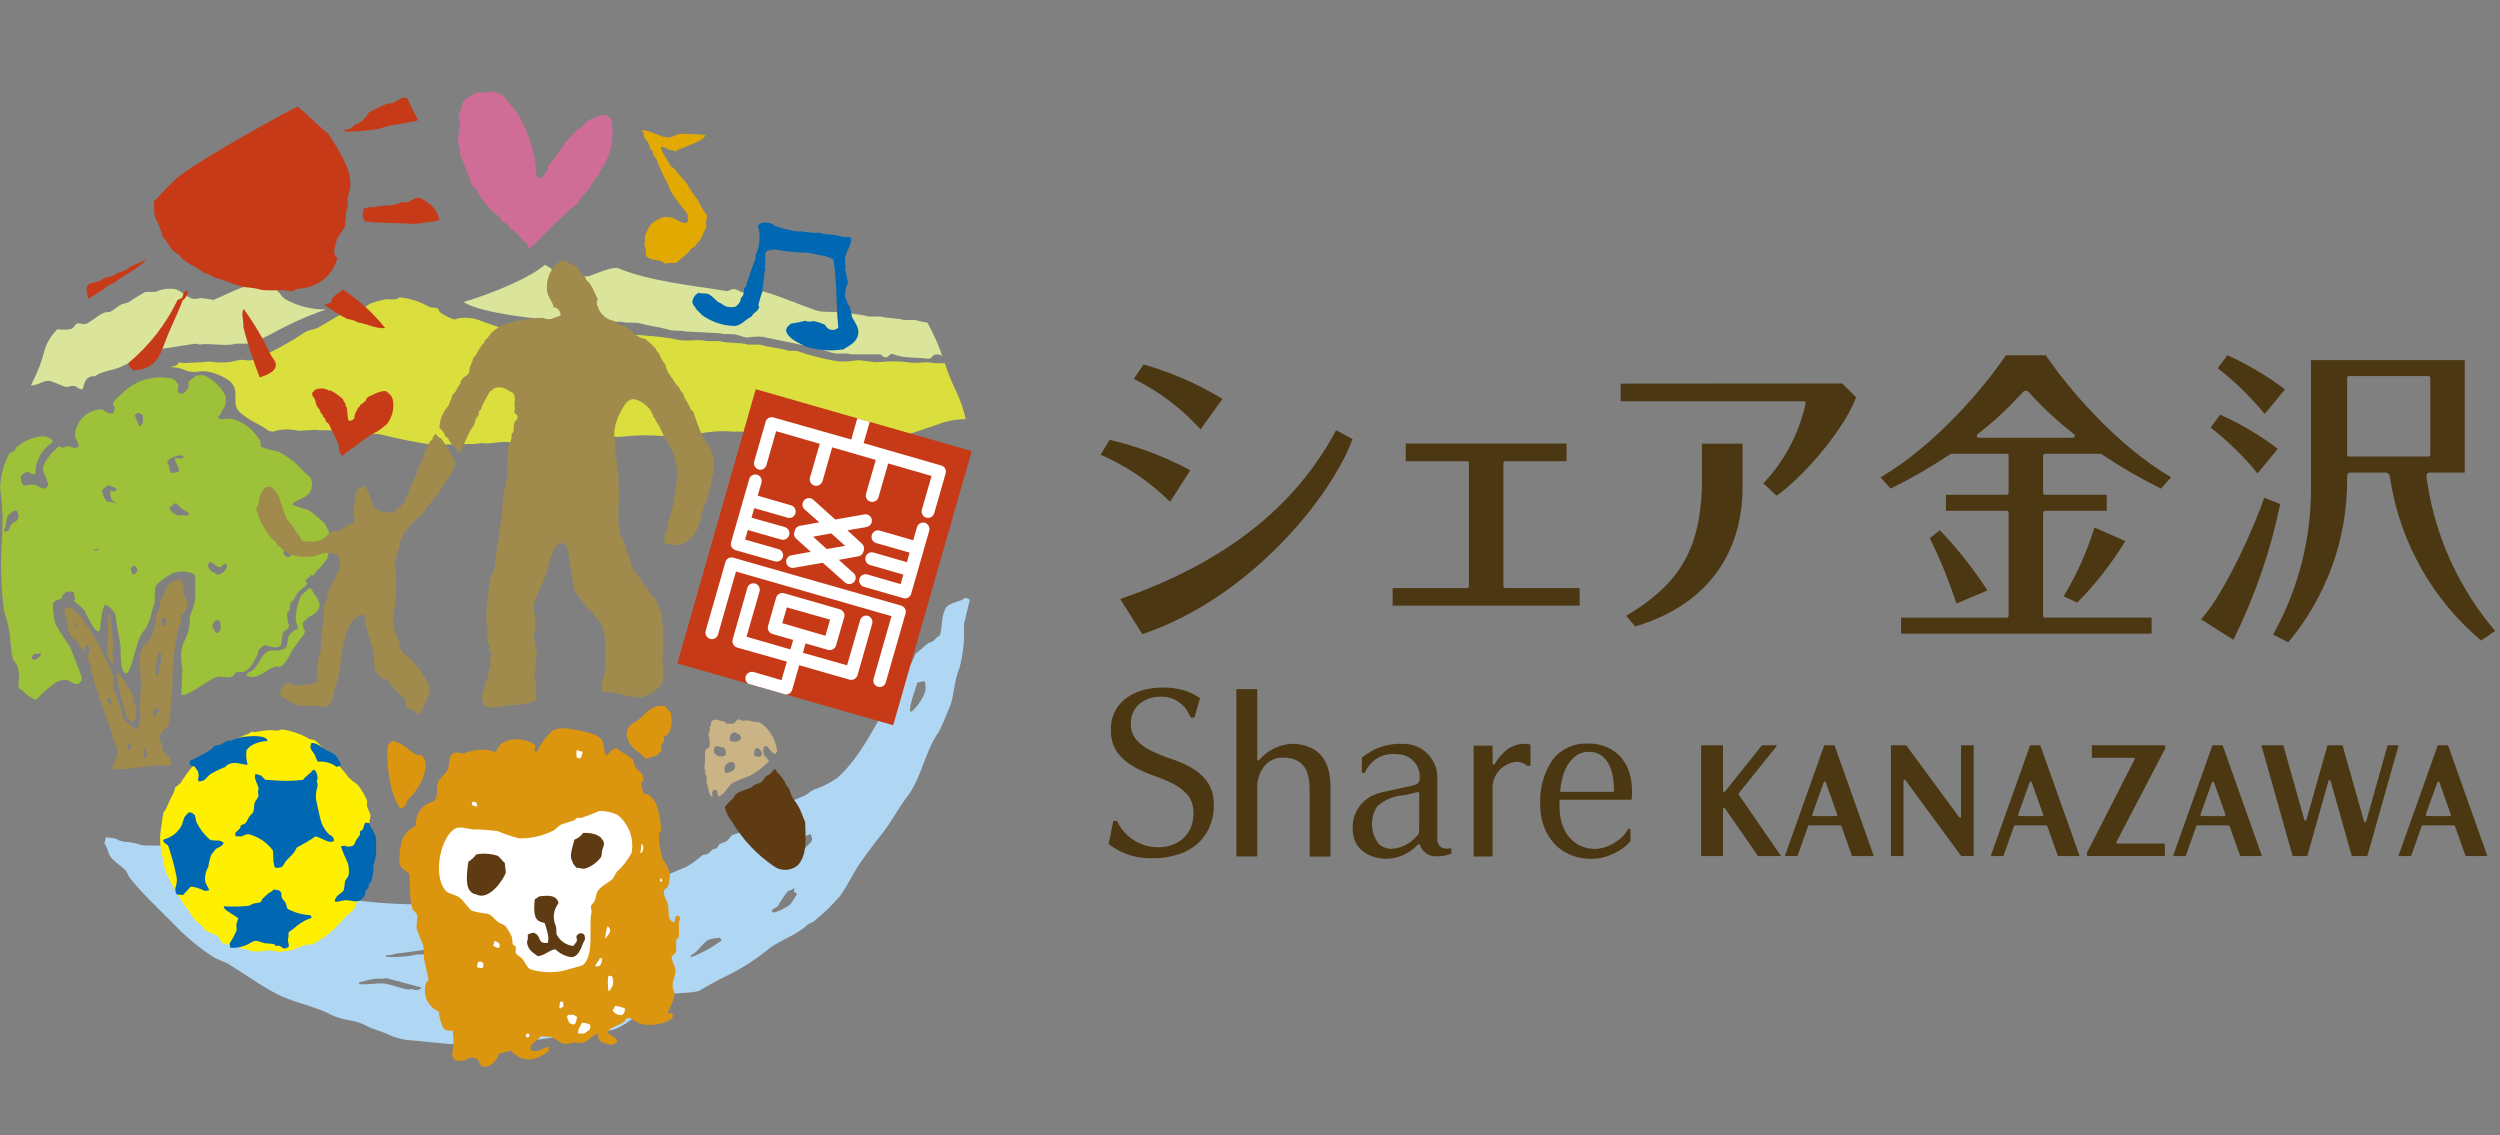 <svg clip-rule="evenodd" fill-rule="evenodd" stroke-linejoin="round" stroke-miterlimit="2" viewBox="0 0 251 114" xmlns="http://www.w3.org/2000/svg" xmlns:xlink="http://www.w3.org/1999/xlink"><rect x="0" y="0" width="251" height="114" fill="#808080" stroke="none"/><clipPath id="a"><path clip-rule="evenodd" d="m0 0h250.521v100.678h-250.521z"/></clipPath><clipPath id="b"><path clip-rule="evenodd" d="m408.827 998.832-21.688-6.218-7.87 27.546 21.673 6.21z"/></clipPath><g transform="scale(1 1.132)"><path d="m0 0h250.521v100.678h-250.521z" fill="none"/><g clip-path="url(#a)"><g transform="matrix(1 0 0 .883 -311.265 -841.96)"><g fill="#4b3813" fill-rule="nonzero"><path d="m451.085 1014.36h18.779v-1.77h-7.473c-.001 0-.003 0-.004 0-.099 0-.18-.08-.182-.18v-12.38c.001-.102.084-.184.184-.184h.002 6.156v-1.771h-16.147v1.771h6.157c.101-.001.186.081.189.184v12.38c-.003.1-.085.18-.184.18-.002 0-.003 0-.005 0h-7.47z"/><path d="m488.306 1002.07 1.328 1.24c2.281-1.52 6.691-6.401 7.985-9.878-.215-.223-1.274-1.281-1.389-1.392l-22.249.017v1.771h18.387c.055-.001.108.022.145.064.036.042.051.098.04.152-.656 3.013-2.125 5.789-4.247 8.026z"/><path d="m474.532 1015.38.906 1.07c9.242-2.78 10.72-9.75 10.778-13.67v-4.695h-4.081v4.425c-.206 6.21-2.271 9.7-7.603 12.87z"/><path d="m421.764 999.2c2.602 1.12 4.969 2.73 6.975 4.73l2.032-3.17c-2.552-1.376-5.276-2.405-8.1-3.06z"/><path d="m423.739 1013.69 2.213 3.53c10.851-3.65 18.992-13.82 21.107-19.594l-1.649-.889c-4.139 7.773-11.236 13.323-21.671 16.953z"/><path d="m425.094 991.582c2.537 1.249 4.813 2.97 6.706 5.071l2.2-3.062c-2.473-1.504-5.137-2.668-7.921-3.46z"/><path d="m533.928 990.5c1.732 1.359 3.313 2.902 4.714 4.6l2.035-2.467c-1.794-1.357-3.736-2.507-5.787-3.43z"/><path d="m533.212 996.467c1.734 1.356 3.313 2.899 4.71 4.603l2.035-2.47c-1.794-1.358-3.735-2.508-5.787-3.43z"/><path d="m532.256 1015.73 3.239 2.06c2.147-4.33 3.729-8.91 4.705-13.64l-1.615-.63c-.671 2.13-3.785 9.39-6.329 12.21z"/><path d="m539.484 1017.26 1.515.78c3.868-4.61 5.968-10.45 5.919-16.47v-.14c0-.3.052-.44.375-.44h3.457c.264 0 .412.14.46.43l.077.48c1.029 6.23 4.25 11.89 9.08 15.96l1.419-.96c-3.568-4.18-5.916-9.27-6.786-14.69l-.1-.65c-.021-.25-.014-.4.074-.48.069-.07.163-.1.257-.09h3.494v-11.302h-15.436v12.732c.041 5.19-1.27 10.31-3.805 14.84zm15.591-17.884h-7.975c-.099.001-.181-.08-.182-.179v-7.721-.001c0-.1.082-.182.182-.182h7.975c.102-.001.187.081.19.183v7.724c-.006.1-.09.178-.19.176z"/><path d="m502.132 1017.17h25.156v-1.61h-10.712c-.001 0-.002 0-.003 0-.1 0-.183-.08-.183-.18v-10.37c0-.1.082-.18.182-.18h.004 6.208v-1.61h-6.208c-.002 0-.005 0-.007 0-.098 0-.179-.08-.179-.18v-3.755c0-.098.082-.179.18-.179h.006 5.566c.039-.001.077.011.108.034 1.914 1.28 3.911 2.44 5.979 3.46l1.009-1.14c-5.68-3.341-10.563-9.254-12.574-12.252h-4.008c-2.014 3-6.91 8.928-12.587 12.262l1.017 1.13c2.07-1.02 4.069-2.18 5.984-3.46.031-.023.069-.035.107-.034h5.564c.101-.002.186.078.189.179v3.755c-.003.1-.085.18-.184.18-.002 0-.003 0-.005 0h-6.106v1.61h6.106c.102 0 .186.08.189.18v10.37c-.003.1-.087.18-.189.18h-10.609zm17.134-19.676h-9.212c-.053.001-.106-.002-.159-.01-.068-.011-.125-.057-.15-.122-.019-.064-.003-.133.042-.182.024-.021.054-.054.1-.095 1.517-1.186 2.935-2.495 4.238-3.913.113-.115.194-.206.258-.284.072-.074.171-.117.274-.118.085-.003.168.026.233.081.108.111.188.2.281.3 1.304 1.423 2.723 2.735 4.244 3.923.041.031.079.064.115.1.046.049.061.119.039.182-.022.065-.079.112-.147.122-.051.01-.104.015-.156.016z"/><path d="m505.019 1007.57c1.045 2.13 1.936 4.32 2.666 6.57l3.121-1.31c-1.398-2.17-2.997-4.19-4.776-6.05z"/><path d="m518.453 1013.42 1.371.63c1.839-1.87 3.457-3.94 4.823-6.18l-3.1-1.36c-.747 2.42-1.786 4.74-3.094 6.91z"/><path d="m423.073 1035.99c-.02 0-.038.01-.043.03l-.455 2.26c-.004.01.003.03.019.04.53.4 1.11.73 1.726.97.858.32 1.767.46 2.68.43.925.02 1.845-.13 2.72-.43.739-.25 1.412-.67 1.974-1.21.514-.52.906-1.15 1.145-1.83.243-.7.34-1.45.286-2.18-.02-.79-.283-1.55-.752-2.17-.435-.54-.97-.98-1.575-1.31-.626-.34-1.282-.63-1.96-.85-.657-.21-1.298-.47-1.919-.77-.555-.26-1.059-.62-1.49-1.05-.413-.46-.637-1.06-.625-1.67-.015-.38.054-.77.2-1.12.137-.33.35-.63.622-.87.281-.25.608-.44.963-.56.398-.14.816-.21 1.237-.2.397-.01.792.06 1.162.2.31.13.6.3.859.52.232.19.432.41.594.67.137.22.261.45.372.69.006.01.02.02.036.02h.3c.021 0 .038-.01.045-.03l.546-1.89c.005-.02-.005-.05-.025-.05-.5-.35-1.054-.62-1.641-.79-.665-.18-1.352-.27-2.041-.26-.742-.01-1.481.1-2.19.31-.602.19-1.163.48-1.655.87-.451.37-.811.83-1.051 1.36-.246.55-.362 1.15-.338 1.76-.024.78.2 1.56.64 2.21.412.55.929 1.02 1.522 1.37.617.36 1.269.66 1.947.9.664.23 1.315.49 1.95.79.571.27 1.091.64 1.534 1.09.438.48.683 1.11.687 1.77.036.47-.023.94-.172 1.4-.138.42-.364.81-.664 1.14-.316.33-.7.6-1.125.78-.484.2-1.005.3-1.529.29-.973.02-1.926-.28-2.712-.86-.33-.24-.625-.52-.875-.84-.225-.28-.416-.58-.571-.91-.01-.01-.026-.02-.044-.02z"/><path d="m440.044 1029.62c1.847 0 2.707 1 2.707 3.16v6.73c.001.03.02.05.043.05h2c.024 0 .045-.02.047-.05v-6.82c0-.86 0-3.13-1.95-4.05-.568-.26-1.189-.41-1.818-.41-1.31.04-2.544.63-3.391 1.63-.029.03-.078.05-.12.03s-.07-.05-.071-.1v-7c0-.03-.02-.05-.044-.05h-2c-.001 0-.001 0-.002 0-.026 0-.047.02-.047.05v16.72c.003.03.024.04.049.04h2c.023 0 .043-.02.044-.04v-7.03c-.002-.93.623-2.86 2.553-2.86z"/><path d="m451.533 1029.28h.047c1.221 0 2.226 1.01 2.226 2.23v.04c0 .47-.034.7-.715.88-.324.08-.885.2-1.48.32-.8.17-1.625.34-1.965.46-1.598.44-2.676 1.96-2.57 3.61 0 2.04 1.75 2.96 3.369 2.96 1.187-.02 2.317-.52 3.136-1.38l.024-.02c.033-.02.047-.03.047-.03.023-.03.056-.04.089-.03.031 0 .059.02.076.05.009.01.024.04.039.07.215.64.813 1.08 1.489 1.09.548.03 1.097-.05 1.608-.25.018-.01.03-.03.031-.05v-.47c-.002-.01-.008-.02-.017-.03l-.02-.01c-1.269.27-1.376-.7-1.379-.88v-6.24c0-.01 0-.01 0-.02 0-1.83-1.508-3.34-3.34-3.34-.014 0-.027 0-.041 0-1.514-.09-3.008.4-4.172 1.37-.009.01-.016.02-.02.03v1.48c.001.02.022.04.047.04h.004.209c.019 0 .037-.01.044-.03.529-1.27 1.865-2.04 3.234-1.85zm-.547 9.5c-.469.01-.924-.16-1.274-.47-.865-1.1-.934-2.63-.169-3.8.714-.64 1.624-1.03 2.583-1.1.1-.02.184-.03.249-.04.395-.08.74-.17 1.071-.25l.172-.04c.031-.01.065-.01.091.01.027.02.043.05.044.09v3.44c0 .61-.05.69-.263.9-.629.74-1.533 1.2-2.504 1.26z"/><path d="m459.261 1028.42c-.024.01-.044.03-.044.05v11.04c0 .03.019.05.042.05h.002 1.815.002c.023 0 .043-.02.044-.05v-6.62c-.007-.08-.01-.15-.01-.23 0-1.37 1.064-2.51 2.424-2.62.386 0 .762.13 1.053.39.01 0 .021 0 .032.01h.26c.024-.01.044-.03.046-.05v-2.05c0-.02-.015-.04-.036-.05-1.433-.26-2.6.39-3.568 1.99-.02.03-.055.05-.092.05-.058 0-.107-.04-.108-.1v-1.76c0-.02-.02-.04-.046-.05z"/><path d="m470.744 1028.21c-1.4-.08-2.752.53-3.609 1.64-.889 1.33-1.322 2.92-1.233 4.51-.005.74.119 1.48.368 2.17.234.65.594 1.24 1.058 1.75.456.48 1.011.87 1.628 1.12.662.26 1.37.39 2.082.39.671 0 1.336-.14 1.953-.4.573-.24 1.104-.56 1.571-.96.142-.12.273-.25.392-.39.005 0 .01-.01.014-.02v-1.19c-.002-.02-.024-.04-.051-.05h-.169c-.02 0-.039.02-.044.04-.192.38-.471.72-.814.98-.242.2-.504.37-.781.52-.27.14-.555.26-.849.34-.273.08-.558.13-.844.13-.529.01-1.054-.11-1.53-.34-.433-.21-.814-.51-1.117-.89-.314-.4-.549-.85-.69-1.34-.164-.54-.245-1.11-.241-1.68v-.59c.005-.06.051-.1.106-.1h7.087.004c.023 0 .042-.02.043-.04l.013-.13c.01-.07.012-.13.021-.24.006-.14.01-.3.01-.45.003-.62-.086-1.25-.264-1.85-.166-.55-.445-1.07-.819-1.51-.376-.44-.841-.79-1.364-1.03-.606-.27-1.266-.41-1.931-.39zm2.463 4.85h-5.188c-.032 0-.062-.01-.085-.03-.015-.03-.022-.06-.022-.09.032-.42.102-.84.21-1.25.109-.45.282-.89.513-1.29.221-.38.516-.71.869-.97.374-.27.826-.4 1.284-.39.461-.02.917.12 1.291.39.331.26.595.6.77.98.188.41.313.84.372 1.28.06.42.092.84.094 1.26.002.03-.009.06-.03.08-.019.02-.048.03-.078.03z"/><path d="m484.369 1034.67c.034.01.066.02.086.05l3.3 4.77c.007.01.015.01.024.02h2.212c.016 0 .032-.01.039-.02.012-.02.012-.04 0-.06l-4.195-6.09c-.025-.04-.025-.09 0-.13l3.811-4.75c.012-.02.012-.04 0-.06-.009-.01-.025-.02-.041-.02h-1.405c-.014 0-.027.01-.037.01l-3.717 4.65c-.028.04-.076.05-.118.03-.044-.01-.073-.05-.071-.1v-4.54c0-.03-.02-.05-.045-.05-.001 0-.002 0-.003 0h-2.105c-.025 0-.045.02-.045.05v11.03c0 .03.02.05.045.05h2.105.001c.026 0 .047-.02.047-.05v-4.67c0-.05.029-.09.072-.11.012 0 .026-.01.04-.01z"/><path d="m492.908 1036.43h3.133c.045 0 .085.03.1.07l1.057 2.98c.006.02.024.03.044.03h2.089c.015 0 .029-.01.035-.02.008-.01.013-.02.015-.03l-3.923-11.05c-.008-.02-.026-.03-.046-.03h-.961c-.019 0-.037.01-.044.03l-3.921 11.03c-.005.02-.002.04.008.05.008.01.022.02.037.02h1.169c.02 0 .037-.01.044-.03l1.054-2.98c.019-.04.062-.07.11-.07zm2.72-.94h-2.308c-.035 0-.069-.02-.091-.05-.016-.03-.021-.06-.013-.1l1.154-3.25c.02-.03.059-.06.1-.06s.08.03.1.06l1.151 3.25c.012.04.009.07-.009.1-.02.03-.051.05-.084.05z"/><path d="m502.481 1031.84c.034 0 .067.01.088.04l5.591 7.61c.01.01.024.02.039.02h1.176.001c.025 0 .045-.02.045-.05v-11.04c0-.02-.019-.04-.043-.04-.001 0-.002 0-.003 0h-1.175c-.001 0-.002 0-.003 0-.024 0-.044.02-.044.04v7.13c-.002.04-.032.08-.075.1-.045.01-.093-.01-.12-.05l-5.293-7.2c-.007-.01-.015-.02-.024-.02h-1.488c-.024 0-.043.02-.043.04v11.04c0 .03.019.05.043.05h1.177.001c.026 0 .047-.02.047-.05v-7.52c.001-.04.03-.08.072-.1z"/><path d="m513.577 1036.43h3.134c.045 0 .085.03.1.07l1.059 2.98c.006.02.022.03.041.03h2.089c.015 0 .029-.01.035-.02s.01-.02.012-.03l-3.927-11.05c-.004-.02-.021-.03-.04-.03h-.96c-.019 0-.037.01-.042.03l-3.923 11.03c-.006.02-.003.04.008.05.007.01.02.02.034.02h1.179c.019 0 .037-.01.042-.03l1.056-2.98c.018-.04.058-.07.103-.07zm2.723-.94h-2.309c-.034 0-.067-.02-.088-.05-.019-.03-.024-.06-.013-.1l1.155-3.25c.019-.04.058-.06.1-.06s.081.02.1.06l1.154 3.25c.012.04.009.07-.01.1-.021.03-.054.05-.089.05z"/><path d="m521.331 1028.38c-.025 0-.047.02-.048.04v1.17c.001.03.022.05.048.05h4.156c.038 0 .074.02.095.05.017.03.017.07 0 .1l-4.711 9.24-.059.08c-.004.01-.007.01-.009.02v.32.01c0 .02.02.04.044.04h.004 7.718.001c.025 0 .046-.02.046-.04 0 0 0 0 0-.01v-1.15c0-.03-.021-.05-.046-.05h-.001-4.718c-.036 0-.07-.02-.087-.05-.022-.03-.024-.07-.005-.11l4.823-9.25.048-.07c.006 0 .011-.01.013-.02v-.32c-.001-.03-.021-.05-.046-.05h-.001z"/><path d="m531.881 1036.43h3.132c.044 0 .084.03.1.07l1.058 2.98c.005.02.022.03.042.03h2.094s.027-.01.034-.02c.005-.01.008-.02.008-.03l-3.922-11.05c-.007-.02-.025-.03-.044-.03h-.964s-.032.01-.036.03l-3.923 11.03s-.007.04 0 .05c.009.01.024.02.039.02h1.177c.021 0 .039-.01.046-.03l1.054-2.98c.017-.04.059-.07.105-.07zm2.719-.94h-2.307c-.034 0-.066-.02-.085-.05-.024-.02-.032-.06-.02-.1l1.159-3.24c.02-.04.058-.06.1-.06s.08.02.1.06l1.152 3.24c.011.04.006.07-.012.1-.021.03-.053.05-.087.05z"/><path d="m545.147 1031.86c.048.01.091.04.105.08l2.124 7.53c0 .02.022.04.046.04h1.493c.02 0 .038-.02.044-.04l3.111-11.03c.006-.02.004-.03-.005-.05-.008 0-.016-.01-.024-.01h-1.024c-.021 0-.04.01-.044.03l-2.154 7.64c-.018.04-.057.06-.1.06s-.082-.02-.1-.06l-2.156-7.64c-.007-.02-.024-.03-.044-.03h-1.436c-.021 0-.04.01-.044.03l-2.113 7.47c-.01.05-.052.09-.1.08-.047 0-.088-.03-.1-.08l-2.109-7.47c-.004-.02-.024-.03-.045-.03h-2.106c-.013 0-.025 0-.033.01-.01.02-.014.03-.01.05l3.113 11.03c.006.02.016.03.029.04h1.418c.021 0 .039-.02.045-.04l2.121-7.53c.014-.04.053-.07.098-.08z"/><path d="m554.508 1036.43h3.134c.045 0 .084.03.1.07l1.058 2.98c.006.02.024.03.044.03h2.088c.015 0 .029-.01.037-.02.006-.01.011-.02.014-.03l-3.927-11.05c-.007-.02-.025-.03-.044-.03h-.96c-.019 0-.037.01-.044.03l-3.919 11.03s-.007.04 0 .05c.009.01.024.02.039.02h1.176c.02 0 .039-.01.045-.03l1.055-2.98c.017-.04.058-.07.104-.07zm2.723-.94h-2.306c-.035 0-.068-.02-.09-.05-.018-.03-.025-.06-.018-.1l1.157-3.24c.02-.04.06-.07.103-.07s.083.03.103.07l1.149 3.24c.015.04.011.07-.01.1s-.054.05-.088.05z"/></g><path d="m404.378 985.93c-.413-.063-.822-.151-1.225-.263h-1.129c-.713-.213-1.618-.142-2.318-.352h-1.257c-.564-.189-1.2-.172-1.794-.354h-.99c-.772-.23-1.668.006-2.457-.261-1.754-.6-3.585-1.419-5.427-1.943-.474-.035-.95.025-1.4.176-.446.122-.963-.247-1.26-.355-.375-.128-.639.227-.926.179-3.721-.615-7.678-.986-10.871-2.294-.51-.21-2.531.655-2.913.794-1.248.141-2.511-.073-3.642-.618-.247-.204-.515-.381-.8-.528-1.321 1.217-5.153 2.863-8.166 3.748 1.7 1.162 8.4 1.875 10.683 1.9 1.105-.103 2.218-.074 3.315.088h1.856c.6.18 1.331-.023 1.987.18.848.26 1.9.348 2.788.618.53.159 1.167.03 1.652.172 1.149.061 2.294.119 3.443.179.649.193 1.082-.033 1.791.176.302.111.611.199.926.264.525-.096 1.06-.126 1.592-.088 2.4.544 4.685.889 6.9 1.591.642.2 1.392 0 1.983.173h2.92c.139.067.409.429.725.267.14-.071.3-.44.664-.267.862.415 2.355.284 3.44.442.287.041.4-.273.536-.351.28-.125.605-.101.863.064-.398-1.154-.897-2.27-1.489-3.337z" fill="#dae49a"/><path d="m407.225 992.723c-.441-.867-.805-1.77-1.088-2.7-.4-.01-.8-.021-1.2-.033-.735-.22-1.758.111-2.585-.091-.969-.109-1.948-.109-2.917 0-.588.047-1.669-.261-2.254-.176-.591.106-1.193.136-1.791.091-1.419-.225-2.815-.579-4.17-1.058h-.729c-.859-.267-1.994-.331-2.913-.618h-1.2c-.888-.267-2-.091-2.852-.351h-1.324c-.963-.267-1.828.114-3.116-.18-1.794-.408-4.325-.375-6.16-.7-.4-.075-1.061.148-1.457.087-2.284-.351-5.342.277-7.491 0-1.586-.283-3.14-.727-4.637-1.324-.66-.227-1.365-.288-2.054-.176-.105.017-.331.172-.527.088-.473-.169-.919-.404-1.325-.7-.068-.118-.135-.24-.2-.358-.3-.186-.58-.031-.862-.173-.917-.525-1.933-.855-2.984-.969-.446.412-1.09.067-1.659.263-.426.09-.846.207-1.257.352-.348.169-.8.628-1.125.794-.426.223-1.116-.061-1.592.176-.818.408-1.683.966-2.453 1.412-.494.284-.963.22-1.457.531-1.6 1.085-3.31 2-5.1 2.73-.646.236-.994-.112-1.656.088-.734.199-1.498.259-2.254.176-.415-.082-.842-.082-1.257 0-.662.033-1.325.06-1.991.091-.111-.031-.223-.058-.332-.091-.063.091-.131.182-.2.27-.229.105-.469.182-.716.23.471-.017.941.066 1.378.243 1.534.672 1.464-.416 3.853.689s.56 2.558 1.848 3.663c1.119.957 1.859 1.049 2.845 1.812.13.02.267.042.4.067.815-.268 1.689-.3 2.521-.091.6-.03 1.193-.057 1.787-.088.384.085 1.484 0 1.923.088.244.047.828.348 1.061.264.019-.059.042-.117.068-.173 1.129.088 2.251.173 3.383.26 1.747.445 3.516.799 5.3 1.061 1.391-.03 2.778-.06 4.17-.087.267-.034.534-.061.8-.088.706.158 1.73-.2 2.582-.092 1.299.19 2.62.159 3.909-.091.906-.277 1.906.078 2.717-.176h1.259c.699-.138 1.408-.225 2.12-.26h1.258c1.43-.177 2.875-.207 4.311-.088h1.467c.573-.175 1.289.014 1.923-.179 1.193-.278 2.422-.365 3.642-.26 1.361-.035 2.72.113 4.042.439.769.24 1.7-.1 2.321.088 1.501-.06 3.001-.12 4.5-.179.66.081 1.326.112 1.991.091.826.184 1.678.214 2.515.088h1.459c1.522-.52 3-.986 4.44-1.5.682-.18 1.384-.277 2.09-.287-.221-1-.556-1.971-.998-2.895z" fill="#dadf3e"/><path d="m339.866 983.551c-.316-.219-.61-.767-.925-.973-.855-.285-1.75-.433-2.652-.439-1.247.4-2.442 1.024-3.576 1.5-.4-.057-.8-.118-1.2-.179-.358.007-.713.193-1.127 0s-.938-.672-1.452-.882c-.696-.126-1.414-.033-2.054.267h-1c-.6.309-1.176.663-1.723 1.058-.223.057-.441.121-.663.175-.368.183-.729.517-1.061.707-.268.152-.483.033-.794.176-.513.239-1.159.8-1.656 1.061-.334.175-.763-.109-1 0-.132.057-.347.446-.531.527-.46.118-.942.126-1.406.022-.598.584-1.044 1.305-1.3 2.1-.28 1.128-.692 2.219-1.227 3.251-.044.1-.1.2-.149.313.771.035 1.311-.654 2.092-.4.387.128.949.419 1.325.53s.7-.23 1.128 0c.2.108.257.257.666.26-.003-.091.018-.18.061-.26.15-.723.436-1.095 1.193-1.058.645-.537 1.892-.591 2.652-.973 1.288-.664 2.614-1.253 3.971-1.764 1.132-.172 2.261-.351 3.386-.527.155.027.309.057.459.088 1.116-.176 2.613.226 3.647-.088h1.128c.897-.257 1.763-.612 2.582-1.058 1.708-.949 3.496-1.747 5.343-2.385-1.448.029-2.877-.334-4.137-1.049z" fill="#dae49a"/><path d="m322.944 1037.79c.246.15.518.24.8.28.596.03 1.184.15 1.75.34.457.08 1.761 0 2.214.07.389.21.804.36 1.233.46.47.12.94.24 1.408.35.615.32 1.247.77 1.87 1.09.388.12.784.22 1.186.29 2.643.98 5.391 1.65 8.188 2 .23.04.267.22.561.3.787.23 1.597.38 2.416.44.531.01.8.34 1.247.39 2.252.33 4.524.52 6.8.56.985-.03 1.887.26 2.624.25.246.06.493.11.745.18 1.843-.12 4.033-.18 5.834-.3.328.05.655.1.98.16 2.021-.28 4.427-.15 6.36-.49.2.02.4.04.611.07.12-.08.24-.15.37-.22.325-.08.576.07.872-.03 3.144-1 6.162-2.1 9.109-3.37.594-.31 1.143-.71 1.632-1.17.123-.1.341-.05.5-.12.247-.11.44-.41.683-.54.084 0 .159-.01.238-.02.167-.12.2-.33.353-.46.237-.1.473-.21.71-.3.231-.19.351-.52.622-.63.307-.08.602-.19.878-.34.637-.54 1.311-1.04 2.018-1.48 1.369-.83 2.808-1.53 4.3-2.11.287-.19.571-.38.855-.58.867-.27 1.687-.69 2.43-1.21 2.416-2.15 4.013-5.67 5.8-8.84.238-.44.166-.83.453-1.23.49-.66.571-.52 1.049-1.23.282-.42.367-1.02.715-1.32.128-.03 1.015-.9 1.233-.97.48-.06.627-.54 1.038-.7.273-.87.1-1.89.6-2.77.331-.57 1.528-.59 1.909-1.02.177.03.346.1.5.19-.2.82-.395 1.64-.6 2.46.086 1.48-.062 2.96-.44 4.39-.635 1.5-.49 3.07-1.182 4.37-.259.71-.562 1.4-.908 2.07-1.38 1.93-1.721 4.61-3.161 6.49-.965 1.26-1.615 2.62-2.588 3.8-.494.59-1.518 2.02-1.994 2.66-.808 1.09-1.369 2.47-2.17 3.53-.806.94-1.704 1.81-2.679 2.58-.181.08-.362.17-.541.26-.963.99-2.778 1.6-3.846 2.39-1.253 1.04-2.621 1.94-4.078 2.67-1.007.48-1.989 1.01-2.94 1.59-.527.26-2.318.2-2.883.38-.723.24-1.128.76-1.848 1.06-.436.28-.767.68-1.2.97-1.11.48-1.4.98-2.5 1.44-1.206.5-3.209-.13-4.427.34-.128.1-.26.2-.388.3-.193.07-.342-.04-.56.02-1.723.44-3.208.4-4.984.87-.952.17-1.921.22-2.886.16-2.911-.08-4.645-.28-7.2-.54-.776-.02-1.54-.2-2.244-.53-.627-.33-1.733-.59-2.341-.93-1.2-.68-2.281-.46-3.552-1.12-1.7-.89-3.883-1.23-5.62-2.17-1.769-.95-3.178-2.02-4.793-2.99-.424-.18-.857-.36-1.282-.55-1.47-.94-2.822-2.06-4.025-3.32-1.534-1.54-3.17-3.08-4.515-4.74-.108-.21-.209-.42-.321-.63-.507-.62-1.436-1.03-1.745-1.76-.09-.38-.241-.73-.448-1.06.049-.2.091-.4.145-.6.356.02.708.07 1.05.17zm81.089-15.85c.139.15.147.15.13.42.288.75-.986 2.45-1.439 2.65-.003.02-.008.05-.014.08-.023-.04-.04-.07-.057-.1-.162-.47.53-2.22.71-2.9.057-.02.111-.03.165-.04.145-.06.36-.06.505-.11zm-14.133 18.53c.125-.32.334-.39.463-.6.047-.2.094-.4.145-.6.436-.91 1.204-1.63 2.146-2 .027.24.094.21.132.42.1.37-.325.62-.519.83-.461.54-1.667 1.99-2.367 1.95zm-6.438 7.22c.163.1.142.12.261.23-.078.12-.031.07-.109.13-.918.68-1.928 1.23-3 1.63.017-.08.034-.15.054-.23.754-.31 1.274-1.55 2.055-1.62.206-.09.533-.03.739-.14zm7.529-5.01c.035.13.029.27-.017.4.159.1.26.12.313.3-.3.3-.406.72-.72 1.01-.228.22-1.558.95-1.76.75-.009-.04-.1-.1-.016-.24.183-.11.369-.23.555-.34.29-.52.624-1.02 1-1.49.233-.2.426-.06.645-.39zm-17.507 6.53c.126.02.246.05.371.09 0 .02-.015.05-.02.07-.784.25-1.546.57-2.281.94-.578.31-1.095.94-1.87.88.011-.05.025-.1.035-.15.754-.27 1.25-.95 1.964-1.26.564-.24 1.23-.31 1.801-.57zm-15.714-.75c.318.06.612.21.842.44-.014.05-.031.1-.044.15-.176.07-.371.07-.551.01-.644.21-1.514-.13-2.2-.06-.182.03-.385.23-.534.27-.691.08-1.386.12-2.081.12-1.054.23-2.137.31-3.214.23.01-.05.024-.09.035-.14.333 0 .663-.06.98-.16 1.524-.19 2.854-.37 4.257-.61.611-.11 1.233-.22 1.8-.27.268-.02.489.1.71.02zm-25.979-5.03c1.021.62 2.294.98 3.325 1.52.412.16.818.31 1.234.47.292.18.5.56.836.75.49.27 1.329.21 1.681.57-1.921-.36-3.792-.95-5.572-1.76-.924-.47-1.774-.4-2.528-.94-.007-.08-.017-.15-.02-.24.355-.1.703-.23 1.044-.37zm28.794 10.92c.017-.07.034-.15.054-.22 1.006-.1 1.871-1.42 3.28-1.17.022.03.039.06.059.1-.047.07-.09.14-.129.21-1.064.2-2.204 1.18-3.264 1.08zm-10.568-2.59c1.186.32 2.365.63 3.551.95-.001.03-.007.05-.018.08-.315.2-.4.23-.964.08-.554.21-2.02-.54-2.939-.57-.791-.02-1.666.16-2.31.07-.008-.05-.024-.11-.032-.17.546-.16 1.102-.29 1.666-.37.387-.05.729.07 1.046-.07z" fill="#afd7f4"/><path d="m342.479 1012.61-.241.02c-.191.3-.532.47-.759.75-.339.74-.517 1.55-.524 2.37-.018.23.2.63.234.96-.416.09-.767.37-.953.76-.146.35-.061.91-.338 1.14-.507.43-1.383.13-1.764.35-.6.27-.919 1.39-1.447 1.83-.209.17-.608.3-.726.54.03.02.074.04.1.05.764.5 1.787-.39 2.228-.63.18-.1.367-.18.56-.25.371-.12.414.15.774-.12.362-.38.65-.84.851-1.33.254-.42.588-.81.858-1.24.186-.3.511-.5.551-.92-.169-.24-.245-.52-.213-.81.179-.18.355-.35.534-.53.565-.36 1.21-.58 1.131-1.46-.124-.14-.131-.34-.232-.51-.237-.31-.445-.63-.624-.97z" fill="#9dc138" fill-rule="nonzero"/><path d="m344.267 1006.92c-.119-.32-.275-.61-.466-.88-.5-.49-1.044-.93-1.626-1.32-.551-.12-1.087-.3-1.6-.54.016 0 .032-.01.048-.01.465-.54 1.4-.57 1.785-1.26.208-.4.238-.86.082-1.27-.141-.34-.518-.52-.743-.77-.671-.78-1.486-1.436-2.4-1.92-.378-.169-1.806-.368-1.953-.655.2-.345-.192-.8-.382-1.031-.604-.852-1.504-1.449-2.524-1.676-.446-.081-.912.142-1.264-.037-.044-.047-.039-.044-.066-.139.196-.184.342-.414.426-.669.331-.419.447-.97.313-1.487-.472-.906-1.237-1.625-2.17-2.041-.291-.025-.585 0-.868.075-.176.26-.559.341-.674.645-.056.129.052.352 0 .534l-.225.26c-.118.267-.426.399-.7.3-.031-.107-.091-.203-.174-.277.07-.188.104-.387.1-.588-.173-.142-.278-.456-.484-.544-.338-.206-.713-.125-1.182-.186-1.521-.06-2.995.548-4.032 1.663-.314.284-.772.564-.882 1 .15.187.206.433.152.666-.145.662-1 .081-1.228-.132-1.345.008-2.497.997-2.71 2.325-.1.622.29.906.367 1.375-.127.12-.295.186-.47.183-.223-.096-.459-.156-.7-.179-.11.03-.318.192-.512.142-.124-.034-.146-.115-.353-.112-.458.433-1.793 1.629-1.526 2.555.207.43.374.86.5 1.32-.088.11-.064.18-.219.26-.369.28-.879-.23-1.146-.29-.355-.03-.714 0-1.058.1-.1-.12-.187-.11-.267-.28-.062-.21-.095-.44-.1-.66.253-.19.307-.4.736-.46.211.17.478.25.746.23-.017-1 .373-1.961 1.079-2.667.206-.236.578-.368.673-.692l-.053.006c-.164-.368-.917-.567-1.532-.355-.794.164-1.533.531-2.143 1.065-.01.064-.022.128-.03.2-.165.161-.369.277-.591.338-.603 1.115-.925 2.355-.936 3.615.236 1.65.297 3.31.18 4.97-.149 2.19-.113 4.38.107 6.56.037-.01.076-.03.115-.04v.05c-.017.02-.032.03-.046.05l-.059.04c.034.4.118.8.25 1.19.49 1.1.49 3.25.674 4.04.184.8.553.25.675 1.96.012.24-.01.48-.068.72.017.12.029.26.044.46.505.28 1.149 1.09 1.754 1.16.593-.68 1.274-1.28 2.024-1.78.278-.14.587-.22.9-.22.551.07.668.46 1.3.42.107-.13.226-.25.355-.36l-.066-.48-1.12-2.9s-1.218-1.77-1.46-2.25c-.176-.62-.266-1.26-.267-1.9s.622-.46.967-.79c-.035-.06-.056-.14-.061-.21.162-.09.302-.22.407-.38.184-.02.772-.01.772-.01.091.11-.017.12.027.28.066.26.264.54-.044.65.417.27.792.61 1.115.99.125.25 1.44 3.16 1.572 1.63.037-.47.213-2.14.5-2.22s.99.87.99.87.467 2.9.538 3.16c.038.15-.014 1.14.084 1.91.014.06.02.11.03.16.068.39.18.71.384.77.62.2 1.019-3.33 1.81-4.22.731-.82.942-2.56 1.074-2.73.132-.16-.03-1.56.235-1.94.465-.44.987-.82 1.551-1.13.434-.18.908-.25 1.374-.19.288.03.569.11.831.24.262.12.057 1.81.142 2.21-.021.5-.131.99-.326 1.45-.193.42-.275.88-.238 1.34-.069.68-.286 1.34-.636 1.93-.27.8-.301 1.67-.091 2.49l-.115 2.72c.227.08.548-.08.72-.17.642-.32 1.3-.76 1.891-1.13.263-.18.542-.34.834-.46.536-.21 1.144.17 1.688-.1.127-.07.284-.37.355-.42.257-.01.514-.01.77-.02.648-.25 1.072-1.11 1.362-1.67.1-.19.061-.45.19-.6.129-.16.364-.26.5-.43.43 0 1.183.49 1.663.04.179-.35.061-.98.267-1.33s.6-.15.559-.78c-.2-.25-.14-.86-.2-1.14.475-.33.166-.6.394-1.06.1-.1.206-.21.311-.31.149-.32.335-.61.554-.88.253-.24.666-.38.763-.75-.079-.09-.124-.2-.128-.32.183-.17.362-.33.541-.49.121-.05.16.07.294-.02.084-.14.162-.28.246-.41.408-.36.766-.77 1.065-1.22.111-.36.176-.74.193-1.13.12-.53.109-1.08-.034-1.6zm-31.193-1.35c-.085.36-.345.32-.592.53-.314.28-.138.77-.75.85-.027-.06-.048-.12-.063-.19.245-.39.181-.94.364-1.39.084-.21.415-.33.537-.53l.335-.03c.048.06.101.12.158.18.046.23.115.4.011.58zm1.584 14.23c-.054-.03-.018-.01-.1-.04-.038-.04-.073-.09-.106-.13.024-.07.034-.13.03-.2.082-.07.157-.14.223-.22.227.01.454-.02.669-.1.007.06.014.12.017.19-.261.21-.28.45-.733.5zm6.5-11.1c-.1.12-.287.13-.515.14 0-.03-.008-.06-.01-.1.131.01.262-.02.378-.08l.244-.02c-.001.02-.001.03 0 .05zm1.671-5.97c-.064.12.064.11-.082.2-.116-.08-.258-.12-.4-.11l.01.1c-.04.26-.001.52.112.76.111.22.3.17.42.35-.031 0-.062.01-.093.01-.217-.1-.458-.13-.692-.09-.354-.3-.566-.74-.585-1.21.197-.14.378-.3.538-.48.346.06.673.19.956.4 0 .04.007.07.01.09-.017.01-.035.01-.052 0-.094-.07-.044-.08-.142-.02zm.156 1.25.094-.01c-.002.01-.002.03 0 .05-.079-.03-.045-.01-.094-.04zm.336.02c.1 0 .093 0 .154.03-.054 0-.108-.01-.154-.04zm1.5 7.15c-.068.04-.148.07-.23.07-.126-.18-.195-.4-.2-.61.093-.1.176-.18.272-.27.244.05.359.17.382.5-.09.12-.077.22-.225.31zm.412-14.801c0-.03-.007-.067-.012-.1-.039-.043-.417-.963-.431-1.027.112-.04.207-.116.271-.216.064-.007.131-.014.194-.017.113.096.236.181.366.253-.031.464.097 1.019-.389 1.106zm2.828 3.491c.416-.393.975-.599 1.546-.571.039.027.073.058.113.085-.016.017-.037.037-.05.054-.068.155-.085.152-.325.175-.171-.064-.359-.064-.53 0 .066.537.375.757.446 1.267-.253.12-.53.18-.809.17-.135-.21-.207-.46-.207-.71-.106-.14-.17-.3-.185-.471zm2.17 5.34c-.085.12-.176.13-.382.14-.211-.11-.45.03-.733-.04-.407-.09-.733-.4-.845-.8.194-.09.365-.22.5-.38l.238-.02c.328.52.787.67 1.254 1-.021.09-.003.05-.033.1zm3.112 11.72c-.087.13-.23.2-.379.19-.131-.17-.459-.54-.358-.8.054-.23.22-.32.345-.47.117.01.23.02.345.02.155.33.172.72.046 1.06zm-.253-5.65c-.4-.3-.857-.32-.963-.99.074-.1.145-.2.214-.31.439.11.532.54 1.07.54.12-.19.325-.32.552-.34.019.05.042.1.063.14.04.06.037.08.06.19-.286.37-.379.67-.997.77zm5.231-4.54c-.471-.57-.613-1.35-.375-2.05.091-.03.17-.09.226-.17.071-.01.138-.01.2-.02.041.07.093.13.154.18-.01.37.008.75.054 1.12.115.25.172.53.165.81-.128.08-.275.12-.425.13zm3.027 1.82c-.147.1-.537.21-.652.35-.024.1-.049.2-.073.3-.082.09-.175.18-.266.27-.093.01-.191.02-.286.03-.2-.17-.313-.16-.343-.56.215-.12.336-.39.542-.48.135-.06.353.02.43-.08 0-.25-.007-.49-.014-.74.143-.1.28-.21.409-.33.064 0 .127-.01.193-.01.097.17.146.37.143.57-.116.17-.06.46-.084.68z" fill="#9dc138" fill-rule="nonzero"/><path d="m329.253 1011.76c.061.05.176.07.23.13.074.1.155.21.243.3-.013.29-.078.6-.067.89s.544.79.442 1.27c-.073.26-.188.5-.341.72-.108.14-.3.19-.368.36-.078.19.128.28.077.51-.057.3-.294.6-.354.9-.22 1.02-.3 2.08-.463 3.07.005.12.02.24.028.37-.049.35-.069.81-.114 1.17.025.07.038.14.059.22-.056.72-.105 1.73-.223 2.46v.84c-.028.55-.128 1.1-.3 1.63-.069.03-.142.06-.208.09-.373.24-.609.64-.635 1.08.159.22.268.47.317.74 0 .1-.006.19-.01.29.191.55.82.55.963 1.4-.074.08-.067.12-.169.17-.2.13-1.311-.05-1.706.07-.21.07-.561.02-.764.07-1.09.19-2.194.29-3.3.29 0-.02 0-.04-.006-.08-.038-.06-.056-.13-.053-.21.137-.11.13-.3.215-.45.534-.94.3-1.37-.13-2.29-.093-.2-.046-.38-.123-.61-.536-1.49-1.089-3.14-1.653-4.71-.128-.35-.1-.6-.23-.96-.061-.18-.2-.48-.245-.68-.023-.11.1-.13.049-.29-.05-.19-.209-.41-.27-.6-.208-.59.226-.99.047-1.57l-.328.03c-.058.17-.129.33-.212.49s0 .03 0 .04c-.014-.01-.028-.02-.039-.03-.242-.2-.35-.58-.549-.83-.24-.31-.775-.52-.852-.99-.128-.17-.057-.52-.135-.75-.149-.53-.271-1.07-.365-1.61.24-.1.498-.15.757-.14.328.44.86.76 1.2 1.21.085.12.056.25.139.39s.3.32.407.47c.098.17.187.35.267.52.208.38.522.76.72 1.14.079.18.164.33.224.46.009.1.014.2.024.3.044.09.22.17.277.26.037.11.068.22.1.32.138.26.353.6.476.87.04.17.076.34.118.5.068.15.264.38.24.63-.05.43-.062.86-.034 1.28.088.19.271.08.325.38.086.1.044.22.108.39.108.32.253.74.382 1.06.121.3.066.55.181.86.207.52.41.49.765.77.2.16.324.41.656.42.149-.41.258-.84.327-1.27-.022-.35-.037-.7-.054-1.06.075-.57.009-1.27.093-1.83.063-.4-.072-.83-.032-1.16l-.051-.58c0-.48-.01-.97-.01-1.46.043-.44.221-.87.511-1.21.255-.18.471-.41.635-.68.229-.6.393-1.23.49-1.86-.024-.11-.044-.22-.064-.32.044-.06.084-.11.13-.16.112-.27.209-.55.29-.83.054-.17.009-.36.07-.52s.25-.35.314-.54c.318-.86.444-1.45 1.561-1.55zm-6.964 3.35c.109.77.206 1.57.275 2.42.043.34.051.68.025 1.02.01.14.024.28.036.43-.015.06-.117.15-.127.23-.02.14.071.19.1.25.074.24.058.5-.047.73-.064-.01-.036 0-.075-.03-.128-.12-.135-.28-.224-.45-.4-.77-.262-1.02-.127-1.89.057-.38-.078-.69-.024-1.09.055-.5.072-1 .051-1.5.048-.04.086-.08.137-.12zm-3.386 1.35c-.114-.03-.114-.03-.156-.13-.039-.04-.013-.01-.047-.07.051-.03.1-.06.142-.09.055.08.122.15.2.2 0 .04.007.08.009.11-.087.01-.108.01-.151-.02zm8.973-.82c.061.13.099.28.113.43-.091.1-.182.24-.263.35-.462-.06-.017-.52-.237-.67.031-.13.071-.16.2-.2.057.04.12.07.187.09zm-.459 3.54c.207.22-.117 1.17-.188 1.55-.04.21.024.42-.1.56-.036.03-.01.01-.068.04-.048-.04-.101-.07-.158-.1-.015-.63.052-1.26.2-1.88.02-.12.113-.21.233-.24.03.02.057.05.081.07zm-4.238 1.94c.16.26.417.53.574.78.11.19.2.6.323.75.061.03.129.06.194.09.134.22.25.46.347.7.1.2-.041.4.052.61.08.17.242.31.232.5-.031.44.155 1.44-.379 1.52-.148-.19-.4-.26-.517-.5-.175-.36-.17-.75-.321-1.14-.367-1.05-.598-2.15-.686-3.26.01-.01.022-.02.034-.04.051 0 .098-.01.147-.01zm-.8 2.52c.014.07.043.14.084.21.027.13.017.27-.03.4-.33 0-.233-.28-.406-.44-.006-.05-.01-.1-.013-.14.092-.04.189-.06.287-.07.038.03.008.02.079.04zm4.494 1.79c-.078.01-.156-.01-.223-.05-.029-.24.027-.48.159-.68.1-.02.2-.07.289-.02.104.07.168.19.172.31-.237.06-.311.26-.396.44zm-2.58 3.44c-.15-.02-.184-.04-.235-.17-.054-.1.061-.34.105-.48l.142-.01c.177.26.089.4-.011.66zm1.634.76c-.037.04-.007.01-.064.05-.036-.03-.077-.05-.12-.07-.029-.2-.059-.4-.088-.61l.062-.11c0-.04-.003-.07-.008-.11-.03 0-.049 0-.073.01.007-.08 0-.08.024-.12.041-.03.037-.02.108-.04.096.19.322.8.16 1z" fill="#a08b4d"/><circle cx="49.043" cy="49.043" fill="none" r="49.043" transform="translate(311.446 960.031)"/><path d="m363.248 964.966c-.416-.71-1.024-1.119-1.4-1.822-.581-.121-.892-.669-1.451-.3-.073-.034-.109-.132-.222-.1-.206.128-.467.132-.676.01-.142.082-.233.142-.4.058-.539.449-1.48.443-1.525 1.754-.09.158-.222.277-.315.439.43.747-.018 1.734 0 2.6.015.534.28.906.165 1.406.469 1.014.87 2.059 1.2 3.126.155.013.166.257.365.209.549 1.192 1.397 2.222 2.46 2.991.1.52.453.466.735.692.127.1.2.369.333.484.1.081.257.074.365.152.044.04.057.172.11.216.066.061.177.01.218.054.1.105.165.321.256.426.228.23.472.445.73.642.041.216.088.426.227.48 1.654-1.514 3.169-3.231 4.906-4.62.267-.503.629-.949 1.065-1.314.258-.569.616-1.088 1.057-1.531.051-.071.019-.26.068-.328 1.086-1.484 1.491-3.363 1.112-5.163-.505-.852-1.257-.264-1.95-.071-.426.115-.436.22-.679.49-.23.255-.508.463-.818.611-.371.481-.788.924-1.247 1.322-.061.473-.324.568-.527.818-.105.131-.184.375-.281.5-.242.23-.456.487-.638.767-.054.1-.166.176-.213.271-.032.057.027.206 0 .27-.112.209-.239.41-.381.6-.266.355-.479.355-.76.176-.095-2.229-.744-4.4-1.889-6.315z" fill="#cf6d96"/><path d="m396.2 977.357c-.432-.067-.844-.192-1.267-.246-.358-.048-.711-.037-1.058-.1-.145-.03-.277-.108-.422-.125-.274.022-.55.022-.824 0-.155-.041-.314-.058-.474-.051-.172 0-.337-.078-.513-.088-.108 0-.2.037-.3.03-.728-.099-1.444-.272-2.137-.517-.181-.057-.336-.229-.539-.3-.297-.1-.615-.119-.922-.054-.154.061-.261.22-.392.291.309 1.007.214 2.096-.264 3.034-.02.1.1.142.027.291-.372.908-.69 1.836-.953 2.781-.034.095-.138.061-.169.179-.022.228-.058.455-.108.679-.037.092-.172.2-.231.311-.033.064-.009.152-.033.22-.11.258-.29.481-.52.642-.264.047-.535.051-.8.01-.243-.082-.469-.205-.669-.365-.061-.04-.167-.051-.228-.095-.316-.212-.711-.76-1.12-.858-.274-.067-.588.027-.864-.1-.4.188-.651.599-.635 1.041.049.078.127.142.1.257.081.007.061.067.153.074.06.368.483.537.672.845.973.716 2.148 1.109 3.356 1.122.7-.1 1.052-.679 1.664-.95.184-.442.605-.442.755-.932.037-.112-.1-.125-.078-.223.112-.481.254-.954.426-1.416-.02-.578.225-1.349.172-1.92.031-.077.08-.1.109-.172-.126-.21-.005-.49 0-.794-.032-.287-.037-.577-.014-.865.108-.412.52-.314.892-.426 1.125.214 2.266.327 3.411.338.391.057.8.182 1.181.253.48.038.945.187 1.359.433.368 2.169.25 4.562.49 6.843-.152.147-.355.229-.567.229-.334 0-.636-.205-.758-.516-.342-.156-.698-.277-1.064-.362-.289-.04-.629.152-.894-.054-.488.128-.983.228-1.482.3-.179.193-.432.274-.486.71.206.784 1.142 1.152 1.976 1.591 1.226.385 2.526.48 3.795.278.522-.362 1.215-.625 1.433-1.339.238-.773-.275-1.307-.593-1.932.009-.409-.209-.683-.2-1.082-.311-.091-.23-.372-.325-.574-.03-.085-.115-.135-.135-.21-.061-.523.031-1.052.264-1.524-.066-.48-.162-.955-.288-1.422.007-.088.054-.085.075-.156-.154-.574-.082-1.187.2-1.71.195-.376.32-.785.368-1.206-.146-.142-.366-.181-.552-.098z" fill="#0068b2"/><path d="m346.245 995.733c-.118-.4-.072-.881-.174-1.287-.089-.113-.132-.256-.121-.4-.125-.124-.215-.277-.264-.446-.374-.343-.792-.635-1.243-.868-.043.026-.093.037-.142.03-.441-.276-.998-.296-1.458-.054-.026.1-.102.179-.2.21-.108.371.105.486.193.631.115.186.138.541.226.713.1.2.26.328.352.521.03.037.006.152.037.182.089.132.253.159.26.426.179.064.237.325.316.548.1-.055.235.155.314.294.179.446.458.973.7 1.442.061.11.114.225.159.342.088.298.129.608.12.919.181.017.188.328.333.341s.279-.287.439-.368c.264-.024.318-.365.6-.365.068-.135.169-.146.261-.21.358-.26.723-.591 1.084-.817.342-.257.711-.477 1.1-.656.338-.221.66-.466.963-.733.579-.724.794-1.676.582-2.579-.044-.071-.105-.111-.11-.236-.2-.176-.4-.5-.715-.524-.19.026-.378.069-.561.129-.193.047-.377.127-.544.236-.29.142-.689.189-.77.632-.186.1-.293.314-.511.368-.035.139-.13.255-.26.315-.115.371-.371.533-.368 1.078-.143.142-.371.332-.598.186z" fill="#c73a18"/><path d="m342.3 1027.73c.194.11.463.06.632.18.488.43.928.92 1.311 1.45.169.14.338.27.5.41.49.64 1.027 1.14 1.494 1.81.271.27.573.52.9.72.392.48.714 1.01.956 1.58.088.23-.047.38.039.69.076.25.255.54.32.81.071.29-.136.5-.088.73.064.34.273.68.358 1.04.137.56-.277.82-.179 1.31.007.03.105 1.36.094 1.4-.087.31-.246.67-.321 1-.089.38.048.73-.093 1.04-.126.29-.437.59-.586.86-.03.14-.061.27-.088.41-.111.24-.331.38-.412.68-.014.01-.028.03-.044.04.006.29-.072.58-.225.82-.282.48-.89.79-1.221 1.22-.813.99-1.813 1.81-2.943 2.4-.294.11-.533.03-.859.14-.392.12-.834.33-1.179.45-.358.09-.723.15-1.09.18-.414.1-.98-.15-1.4-.13-.446.09-.9.14-1.355.13-.74-.16-1.521-.38-2.175-.59-.136-.01-.272-.03-.407-.04-.1-.04-.233-.15-.314-.18h-.274c-.172-.09-.329-.63-.547-.77-.358-.24-.877-.28-1.22-.55-.09-.11-.184-.24-.27-.36-.244-.24-.528-.43-.773-.68-.218-.27-.415-.56-.589-.86-.969-1.28-1.775-2.68-2.4-4.16-.078-.38-.154-.76-.227-1.14-.326-1.1-.372-2.26-.132-3.39.038-.41.099-.82.18-1.22.033-.1.185-.22.226-.32.252-.62.539-1.22.858-1.81.027-.14.061-.27.093-.41.178-.14.36-.3.549-.45.334-.55.709-1.08 1.122-1.58.169-.17.407-.21.591-.37.058-.05.068-.17.132-.22.274-.19.51-.31.774-.5.061-.08.117-.15.177-.23.303-.2.621-.38.95-.54.1-.01.191-.03.275-.04.134-.1.213-.32.365-.41.362-.13.724-.24 1.085-.36.044-.07.088-.12.132-.18.413-.21.837-.39 1.271-.55.06-.03.2-.16.272-.18l.322.05c.419-.09.842-.15 1.267-.19.47-.06 1.011.16 1.4-.09.974.14 1.913.46 2.766.95z" fill="#ffef00"/><path d="m336.133 1030.33c-.723.01-1.169-.37-1.933-.04-.153.07-.246.24-.39.3-.491.19-.964.42-1.414.69-.413.28-.473.72-1.166.73-.064-.08-.095-.19-.088-.3.156-.21.017-.44 0-.74-.162-.11-.226-.38-.392-.46-.23-.14-.331 0-.426-.26-.074-.1-.028-.19 0-.3.722-.34 1.426-.71 2.107-1.13.13-.13.264-.25.384-.38.162-.09.287-.02.48-.09.231-.08.606-.35.817-.43h.345c.386-.17.788-.3 1.2-.38.713-.09 2.332-.22 2.46.38-.014.02-.03.03-.047.04-.771-.01-1.9.44-2.065.99-.052.47-.008.93.128 1.38z" fill="#0068b2"/><path d="m342.552 1028.14c.536 0 1.041.47 1.384.68.469.3.936.32 1.206.83.085.17.389.61.348.72-.067.12-.059.09-.219.09-.07.08-.063.07-.215.09-.545-.41-1.224-.59-1.9-.52-.13-.23-.194-.53-.34-.77-.216-.35-.57-.6-.264-1.12z" fill="#0068b2"/><path d="m342.689 1030.85c.062.01.142.03.213.04.168.26.257.56.255.87-.012.09-.1.06-.086.21.066.17.095.34.086.52-.145.41-.203.86-.169 1.29.194.86.309 1.58.563 2.42.148.35.35.69.6.98.246.33.632.23.649.82-.041.02-.088.03-.129.04-.378.22-1.277-.43-1.727-.51-.576.4-1.18.76-1.808 1.08-.152.09-.194.31-.3.47-.244.36-.653.65-.909.99-.135.18-.22.46-.428.56-.196.06-.403.08-.606.04-.095-.12-.14-.27-.125-.43-.129-.25 0-.98-.129-1.33-.594-.78-1.427-1.34-2.37-1.59-.269-.07-.553.15-.732.21h-.605c-.033-.11-.048-.23-.045-.35.086-.1.447-.41.481-.47.074-.14.009-.22.123-.3s.327-.1.431-.21c.176-.18.24-.49.392-.69s.4-.3.426-.65c.058-.13.014-.48.088-.69.074-.2.27-.42.345-.6.1-.23-.039-.39 0-.6.04-.11.055-.22.045-.34-.079-.29-.468-.97-.343-1.25.01-.04.027-.09.041-.13.187.06.368.12.557.17.149.15.289.29.43.43.246.02.49.03.736.04 1.018.1 2.043.09 3.058-.04.262-.39.722-.6.992-1z" fill="#0068b2"/><path d="m330.193 1035.12c.111.01.229.02.339.04.083.1.245.15.306.25.039.22.088.44.132.65.323.67.775 1.28 1.331 1.77.463.28.919-.09 1.423.35-.132.39-.527.42-.821.64-.034.04-.4.52-.43.56-.136.39-.234.79-.293 1.21-.265.45-.374.98-.311 1.51.091.3.331.56.4.85-.157.04-.318.06-.48.05-.426-.23-.893-.38-1.375-.43-.259.29-.519.57-.779.86-.169-.02-.472-.05-.644-.08-.087-.19-.132-.4-.13-.6.152-.37.197-.78.13-1.17-.21-1.03-.483-2.05-.818-3.05-.128-.29-.464-.22-.522-.61.039-.04.019-.01.049-.08.813-.2 1.495-.75 1.849-1.51.06-.23.132-.46.216-.69.106-.2.304-.34.428-.52z" fill="#0068b2"/><path d="m347.942 1036.15c.143.01.289.03.431.05.148.51.507.93.649 1.5v.73c.06.67-.029 1.35-.261 1.98v.56c-.06.25-.115.82-.213 1.08-.047.11-.219.2-.261.3v.26c-.055.15-.225.26-.3.39-.094.14-.04.36-.13.51-.124.17-.269.31-.431.43-.518.32-1.044-.13-1.811.05-.226.06-.456.1-.689.13-.027-.08-.042-.17-.044-.26.105-.08.1-.16.174-.26.188-.25.58-.41.732-.69.043-.3.087-.6.128-.9.074-.18.287-.37.345-.56.072-.42.043-.85-.085-1.26-.257-.53-.486-1.08-.686-1.63.103-.06.222-.09.341-.09.232.1.488.11.73.05.338-.12.281-.26.435-.56.1-.2.349-.44.43-.65-.016-.09-.03-.17-.047-.26.091-.06.179-.12.264-.17.157-.22.157-.53.299-.73z" fill="#0068b2"/><path d="m338.72 1042.87c.257.01.336.07.563.08.069.08.142.15.214.22.015.16.029.33.046.48.088.21.334.41.426.64.079.19.064.37.172.52.705.38 1.487.6 2.288.64.067.11.1.11.123.26-.692.23-1.324.62-1.847 1.12-.143.11-.4.23-.473.39v.43c-.152.22.024.66.044.91-.155.08-.088.17-.307.21-.044-.03-.122.06-.261 0-.1-.04-.263-.21-.383-.25h-.387c-.054-.06-.118-.12-.172-.18-.321-.02-.631-.06-.947-.08-.25-.06-.714-.3-1.034-.22-.224.1-.442.22-.652.34-.536.26-1.127.38-1.72.35-.071-.14-.1-.31-.083-.47.273-.41.504-.84.688-1.29.039-.19-.064-.46 0-.69.039-.18.139-.33.172-.53-.283-.24-1.319-.76-1.426-1.03-.027-.04-.02-.04-.04-.12l.032-.04c.823.04 1.648.03 2.468-.05.158-.05.325-.17.472-.22.275-.09.515-.03.735-.17.1-.06.105-.21.169-.3.027-.03.568-.54.608-.56.216-.16.372-.16.512-.39z" fill="#0068b2"/><path d="m367.482 985.248c-.167.065-.337.121-.51.169-.2.013-.22.169-.443.142-.091-.01-.192.04-.28.033-.143-.036-.283-.082-.419-.138-.1-.024-.206.02-.315 0-.422-.071-.621.155-.915.1-.088-.02-.183.034-.281.031-.243-.007-.721.142-1.03.118-.181.106-.391.153-.6.135-.291.2-.544.156-.889.287-.155.163-.291.061-.432.22-.2.233-.43.264-.636.487-.19.192-.363.399-.517.621-.084.136-.236.2-.314.321-.034.038.02.125 0 .173-.041.064-.162.1-.213.179-.321.4-.529 1.027-.912 1.328-.061.534-.44.895-.386 1.433-.268.554-.846.453-.909 1.182-.321.321-.4.879-.809 1.115-.025.44-.275.653-.35 1.051-.581.621-.916 1.432-.944 2.281.313.22.537.543.634.913.09.009.175.044.246.1.216.669.875.9 1.087 1.578.312-.449.873-1.892 1.113-2.281.128-.2.3-.426.389-.591.1-.2.106-.466.209-.672.061-.119.193-.213.247-.342s.02-.28.064-.388c.034-.075.145-.115.176-.173.084-.155.1-.348.179-.493.23-.473.5-.886.731-1.332.146-.05.27-.148.354-.277.525-.244 1.148-.147 1.574.244.676.128.619.868.527 1.541.18.185-.1.459.034.662.1.139.244.128.276.284.086.351-.174.415-.276.625-.257.52.088 1.024-.317 1.156.047.406-.053.816-.281 1.155-.137 1.174-.196 2.355-.176 3.535-.175.17-.1.4-.138.6-.015.08-.088.14-.1.21-.15.95-.244 1.91-.283 2.87-.044.45-.212.88-.244 1.37-.083 1.4-.338 2.03-.473 3.39.2.56-.665 1.36-.48 1.94-.179.18.005.57-.212.8-.017.11.106.08.07.21-.159.91-.229 1.82-.209 2.74.04.58.245.81.088 1.34-.078.26.162.49.057.72-.034.07.24.53.2.59-.219.4.257.45.156.82-.291.35.12.96-.237 1.22 0 .6-.157 1.18-.456 1.69-.024.11.024.16.039.25-.323.58-.431 1.54.032 1.88.581.43 1.782.02 2.7-.07.851.02 1.696-.15 2.477-.49.04-.18-.024-.26-.064-.45-.007-.22.004-.44.033-.66-.01-.47-.185-1.13-.209-1.58-.015-.17.1-.32.138-.53s-.054-.45-.038-.7c.011-.09.089-.17.109-.27.163-.73-.395-1.83-.212-2.43.079-.26.07-.6.141-.87-.032-.7-.115-1.38-.25-2.06.2-.2.142-.5.245-.77.036-.08.141-.13.173-.21.113-.26.174-.54.284-.8s.258-.48.39-.74c.044-.11.838-2.81.9-2.91.29-.47.486-.96 1.213-.71.422.35.713 4.46 1.034 4.89.473.62.97 1.18 1.4 1.79.389.16.512.54.734.84.081.11.236.18.314.31.666 1.06.578 2.75.593 4.1.015.13-.1.13-.1.25.21.9-.486 1.69-.28 2.59.231.23.545.1.909.14.645.06 1.493.36 2.063.45.306-.01.613.01.914.07.71-.15 1.357-.52 1.85-1.05.087-.08.17-.16.248-.25.179-.23.081-.36.109-.55.086-.29.086-.59 0-.88.179-.61-.207-1.37.108-2.1-.259-1.07.12-2.25-.284-3.26.053-.06.088-.13.1-.21-.094-.61-.52-.9-.56-1.57-.29-.22-.549-.48-.771-.77.031-.12-.051-.13-.037-.24-.34-.24-.588-.58-.7-.98-.343-.27-.524-.7-.84-.99-.012-.07 0-.14.032-.21-.163-.01-.136-.21-.245-.28.034-.6-.523-1.2-.523-1.99-.073-.18-.254-.24-.213-.52-.575-.39-.23-1.19-.524-1.65.034-.48.017-1.12 0-1.61.183-1.19-.047-2.29.034-3.4-.3-.39-.132-.93-.2-1.367-.208-.254-.093-.5-.111-.835-.049-.432-.071-.866-.066-1.3.017-.132-.068-.267-.071-.422.011-.282.047-.562.108-.838.14-.607.377-1.187.7-1.72.255-.474.6-.974 1.193-.98.665.164 1.249.564 1.642 1.125.115.2.207.351.281.493.024.034-.02.122 0 .169s.115.061.145.108c.041.065.037.162.068.21.382.551.687 1.151.907 1.784.524.658.894 1.424 1.083 2.244.24.859.266 1.759.074 2.629-.094.58-.131 1.18-.243 1.78-.049.23-.186.47-.247.74-.017.34-.111.67-.277.97.092.29-.087.44-.111.77-.014.13.128.1.111.21-.054-.03-.115-.04-.175-.03-.136.37-.219.76-.247 1.16.047.01.077.06.071.1.545.23 1.148.26 1.715.1.92-.36 1.584-1.19 1.752-2.17.168-.23.231-.52.172-.79.233-.35.264-.88.49-1.23.317-.92.551-1.87.7-2.84-.022-.12.12-.08.1-.21-.161-.45.054-.96.03-1.291-.108-.514-.307-.78-.451-1.294-.356-.186-.451-.561-.6-.909-.02-.054-.118-.078-.139-.142-.346-.801-.65-1.62-.91-2.453-.3-.115-.3-.393-.455-.666-.182-.314-.534-.777-.525-1.085-.204-.159-.351-.379-.421-.628-.177-.151-.329-.327-.453-.524-.054-.081-.091-.173-.142-.247-.172-.27-.371-.49-.49-.706-.158-.269-.266-.564-.317-.872-.296-.301-.503-.677-.6-1.088-.223-.1-.314-.335-.419-.558-.323-.322-.663-.627-1.017-.915-1-.105-1.4-1.041-2.2-1.325-.365-.132-.686-.078-.841-.456-.77-.11-1.418-.64-1.68-1.372-.153-.257-.165-.574-.033-.842-.389-.679-.531-1.449-1.156-1.919-.033-.113-.082-.221-.145-.321-.272-.166-.47-.43-.554-.737-.289-.412-.541-.426-1.124-.662-.287-.128-.375-.324-.7-.21-.147.106-.287.221-.419.345-.401.328-.694.768-.843 1.264-.16.485-.206 1.001-.134 1.507.116.6.551 1.017.663 1.575.563-.023.816.829.62.849z" fill="#a08b4d"/><path d="m351.742 1019.14c-.064-.3-.244-.36-.318-.56s-.022-.4-.1-.67c-.209-.44-.386-.9-.529-1.37-.039-.23.065-.43-.106-.63.299-1.68.405-3.4.317-5.11-.083-.08-.133-.19-.141-.31.088-.67.242-1.33.459-1.97.061-.18.041-.4.1-.59.091-.26.341-.49.353-.8.475-.44.806-1.02 1.262-1.48.465-.23.827-.63 1.018-1.11.359-.37.675-.77.942-1.2.33-.22.4-.51.629-.87.118-.19.306-.35.424-.53.035-.07.015-.17.069-.25.4-.58.9-1.05.8-1.918-.398-.789-.865-1.541-1.395-2.247-.3-.031-.349-.308-.562-.416-.118.186-.307.3-.277.629-.116.013-.216.04-.25.138-.471.794-.794 2-1.294 2.874-.027.1.034.13.034.22-.311.56-.48 1.08-.838 1.64.042.56-.395.87-.456 1.42-.23.03-.3.29-.46.43-.067.06-.179.07-.275.14-.168.13-.212.3-.352.35-.17.05-.347.07-.525.07-.545-.04-1.067-.23-1.507-.56-.3-.77-.433-1.71-1.014-2.2-.152.2-.378.34-.629.38.014.26-.13.36-.214.53.133.59-.276 1.35-.137 2 .076.21.112.43.105.66-.152.18-.379.45-.7.35-.27.36-.659.62-1.1.73-.52-.22-.995.55-1.477.81-.45.2-.954.26-1.436.15-.8.41-1.159-1.32-1.894-1.95-.377-.08-.928-2.92-1.321-2.97-.669-1.14-1.59-.41-1.742 1.29-.1.11-.107.24-.23.33.281 1.08.785 2.09 1.48 2.96.314.21.565.49.727.83.351.09.3.38.665.46.386.68 2.754.82 3.488.4.575-.24 1.226-.23 1.791.04.073.23.189.45.341.64-.247.5.01 1.04-.449 1.32-.027.5-.369.68-.528 1.05.055.28-.189.45-.273.7-.068.18-.031.47-.114.74-.083.26-.268.51-.31.73-.029.17.039.36 0 .53-.029.11-.1.18-.1.27.016.13.039.26.07.39.005.29-.127.7-.14 1.02-.011.17-.065.25-.071.35-.073.68 0 1.29-.075 1.92-.013.14-.15.16-.169.28-.145.94-.205 1.89-.18 2.84-.261.21-.489.04-.751.24-.106-.06-.241.04-.35.03-.768-.05-1.152.34-1.518-.18-.877 0-1.019.58-1.161 1.17.371.37.813.65 1.3.84.27.12.552.22.842.28.628.07 1.355-.06 1.96.04.147.02.321.13.49.1.226-.12.418-.29.557-.5.16-.37.266-.77.315-1.18.04-.14.148-.28.175-.39.212-.8.377-1.6.494-2.41.023-.17-.024-.32 0-.46.135-.84.382-1.73.523-2.45.061-.17.144-.32.245-.46.148-.77.773-1.37 1.552-1.48.141.31.201.66.174 1 .061.28.135.55.223.82.006.18.165.36.172.56.017.32.324.79.26 1.1.311.74.064 1.61.387 2.35.073.07.211.09.245.2.122.58.956.24 1.078.82.404.53.861 1.03 1.365 1.47.409-.08.2.92.46 1.08.265.09.523.21.772.34.154.13.208.32.417.4.45-.82.825-1.68 1.122-2.56-.502-1.48-1.459-2.77-2.734-3.67z" fill="#a08b4d"/><g clip-path="url(#b)" fill-rule="nonzero"><path d="m408.827 998.832-21.688-6.218-7.87 27.546 21.673 6.21z" fill="#c73a18"/><path d="m405.772 1000.28-7.8-2.247.784-2.734c.018-.06.027-.122.027-.184 0-.287-.194-.541-.471-.616-.343-.096-.704.104-.806.445l-.774 2.727-7.816-2.219c-.325-.095-.672.088-.776.411l-1.154 4.019c-.092.338.11.698.45.798.056.02.113.03.171.03.283 0 .534-.2.609-.47l.97-3.407 4.383 1.268-.983 3.399c-.091.34.106.69.442.8.344.09.707-.1.815-.44l.973-3.405 4.376 1.266-.977 3.389c-.018.06-.027.12-.027.19 0 .35.293.64.649.64.29 0 .547-.19.625-.47l.977-3.4 4.356 1.26-.973 3.38c-.017.06-.026.12-.026.18 0 .36.291.65.644.65.285 0 .538-.19.618-.46l1.153-4.02c.016-.06.023-.12.023-.17 0-.28-.19-.53-.462-.61zm-4.035 14.07-16.85-4.81c-.327-.1-.68.08-.781.41l-1.992 6.94c-.016.06-.024.12-.024.18 0 .29.194.54.473.62.057.02.117.03.177.03.285 0 .538-.2.616-.47l1.8-6.32 15.612 4.48-1.8 6.31c-.016.06-.024.12-.024.17 0 .35.288.64.637.64.285 0 .537-.19.614-.46l1.984-6.92c.018-.06.027-.12.027-.19 0-.28-.193-.53-.469-.61zm-3.33 1.03c-.337-.1-.691.1-.786.44l-1.311 4.53-4.433-1.26.268-.94 2.258.65c.341.09.702-.1.8-.45l.825-2.85c.087-.33-.114-.68-.45-.78l-5.586-1.61c-.337-.1-.695.1-.8.43l-.814 2.86c-.017.06-.026.12-.026.18 0 .28.189.54.462.62l2.084.6-.273.95-4.407-1.27 1.305-4.55c.097-.34-.101-.7-.44-.8-.056-.01-.115-.02-.174-.02-.286 0-.54.19-.615.47l-1.468 5.17c-.094.34.097.7.429.81l5.011 1.42-.537 1.86-2.811-.82c-.341-.08-.691.12-.791.45-.1.34.098.71.439.81l3.434.97c.059.02.12.03.181.03.289 0 .544-.2.619-.47l.707-2.47 5.052 1.45c.341.09.698-.11.8-.44l1.472-5.17c.098-.34-.091-.7-.424-.8zm-8.605.74.466-1.59 4.339 1.23-.471 1.62zm-4.7-7.34 3.97 1.13c.058.02.117.02.178.02.35 0 .638-.28.638-.63 0-.29-.189-.54-.461-.62l-3.356-.96.274-.96 3.359.96c.339.09.696-.11.794-.45.099-.34-.098-.7-.439-.81l-3.345-.94.277-.96 3.342.96c.058.02.119.03.18.03.284 0 .535-.19.61-.47.102-.34-.094-.7-.435-.8l-3.349-.97.375-1.3c.017-.06.026-.12.026-.18 0-.29-.191-.54-.467-.62-.057-.02-.116-.03-.175-.03-.283 0-.533.19-.611.46l-1.818 6.34c-.098.34.098.7.436.8zm19.011-2.75c-.338-.09-.692.11-.787.45l-.372 1.31-3.355-.97c-.059-.02-.119-.03-.18-.03-.358 0-.653.3-.653.66 0 .29.194.54.473.62l3.35.96-.27.96-3.353-.97c-.058-.02-.119-.02-.18-.02-.287 0-.54.19-.613.47-.099.34.094.7.43.8l3.361.97-.277.95-3.359-.97c-.336-.09-.688.11-.781.45-.09.33.11.69.446.79l3.954 1.14c.059.02.12.03.181.03.286 0 .54-.19.619-.47l1.812-6.33c.095-.34-.104-.7-.443-.8zm-13.912 4.01c.045.24.222.43.456.5.094.02.191.03.287.02l2.935-.51 2.209 1.97c.075.07.162.11.256.14.239.07.497 0 .666-.18.108-.12.168-.27.168-.43 0-.18-.083-.36-.225-.47l-1.47-1.32 1.953-.36c.271-.04.485-.26.532-.53.103-.26.039-.55-.161-.74l-1.463-1.34 1.923-.33c.307-.06.535-.33.535-.64 0-.35-.29-.64-.642-.64-.038 0-.076 0-.113.01l-2.923.52-2.2-1.99c-.12-.11-.277-.17-.439-.17-.358 0-.653.3-.653.66 0 .18.078.36.214.48l1.473 1.3-1.953.35c-.275.05-.486.28-.517.56-.119.25-.057.55.152.73l1.466 1.32-1.949.35c-.344.06-.576.39-.518.74zm2.7-2.61 1.83-.33 1.386 1.25-1.846.32z" fill="#fff"/></g><path d="m377.917 1027.52c.064.71-.159.54-.274.89.017.15.038.29.054.44-.082.19-.358.32-.456.56-.407.08-.782.24-1.135.34-.7-.85-1.722-.96-1.943-2.57.1-.15.067-.36.162-.52.213-.39.794-.63 1.139-.93.753-.63 1.255-1.45 2.565-1.29.171.24.366.46.581.66.16.87.142 2.18-.693 2.42z" fill="#dc950f"/><path d="m350.6 1027.97c.974.02 1.7.98 2.477 1.35.287.14.494-.06.676.22.818 1.17-.568 3.41-1.391 4.16-.386.36-.2.88-.9 1.04-1.017-1.42-1.466-4.38-1.253-6.36.124-.13.252-.27.391-.41z" fill="#dc950f"/><path d="m371.344 1057.32c-.584.14-.888.66-1.366.87-.349.13-.732.15-1.09.04-.26.06-.526.11-.791.16-.917-.1-1.044-.82-2.048-.74-.168-.05-.346-.05-.517-.01-.307.46-1.054.62-1.024 1.35.047-.01.094-.02.142-.02.512.37 1.159-.21 1.649-.31.047.09.081.18.1.27-.054.09-.022.02-.056.16-1.341 1.07-2.585 1.2-3.8-.04-.406.09-.806.21-1.2.34-.19.66-.724 1.17-1.392 1.32-.118-.06-.249-.1-.382-.1-.179-.35-.263-.72-.662-.81-.4-.2-.824.17-1.071.26-.296.03-.594.01-.885-.05-.178-.17-.283-.39-.291-.63.162-.78.18-1.57.054-2.35-.443.07-.689.02-.9-.2-.291-.52-.456-1.1-.48-1.7-.852-.34-1.414-1.17-1.414-2.09 0-.29.056-.57.164-.84.071-.08.132-.16.2-.24.017-.06-.431-2.09-.446-2.14-.02-.44-.041-.87-.069-1.31-.2-.49-.516-1.22-.685-1.75.026-.44.048-.88.081-1.32-.074-.2-.415-.46-.513-.68-.094-.38-.159-.76-.193-1.14-.034-.75-.057-1.5-.091-2.26-.159-.34-.7-.47-.892-.86-.102-.28-.136-.57-.1-.86.075-1.71.349-2.49 1.645-3.17-.079-.84.31-1.67 1.012-2.14.375-.24.754-.19.963-.54.237-.41.061-1.08.206-1.57.178-.58.839-.97 1.018-1.41.229-.56.023-1.23.485-1.59.386-.29.788.07 1.235-.05.732-.29 1.525-.4 2.309-.32.267.1.543.17.823.21.422-1.59 2.835-1.55 3.939-.7-.05.19-.077.39-.08.59.096.02.195.04.294.04.364-.83.912-1.56 1.6-2.14.461-.17.954-.22 1.439-.15.912.13 3 .46 3.393 1.1.252.31.275 1.16.388 1.56.078 0 .151-.02.223-.02.245-.27.414-.6.882-.68.452.46 1.281.67 1.66 1.22.162.24.121.55.292.77.351.43.691.41.786 1.24-.22.17-.266.26-.217.68.105.13.1.49.21.62.11.14.223.03.382.11.506.3.872.79 1.013 1.36.211.72.338 1.47.379 2.22-.034.18-.247.23-.242.46.019.78.126 1.55.32 2.3.216.55.8 1.06.779 1.89-.016.35-.078.7-.185 1.04-.06.15-.341.25-.393.41-.127.42.258.95.344 1.2.249.71-.147 1.88.72 1.98.014-.2.042-.4.085-.6.234-.04.221-.09.36-.03.07.07.07.11.106.28-.289.54.005 1.25-.164 1.91-.013.05-.192.14-.206.16-.081.22.047 1.02-.074 1.32-.136.14-.264.27-.392.41-.092.33.419 1.05.37 1.49-.09.83-.5 1.19-.154 1.99.277.67-.747 2.1-.575 2.19.213.08.277-.14.453.16h.076c-.023.03-.045.06-.066.08-.013.1-.027.2-.044.3-.94.59-2.074.79-3.156.55-.569-.13-.662-.62-1.446-.58-.345.84-1.8.72-1.886 1.5.3.2.855.43.963.85-.183.16-.391.28-.615.37-.425-.24-1-.13-1.23-.6-.136-.19-.07-.35-.059-.59z" fill="#dc950f"/><path d="m369.76 1029.03c-.031.24-.107.46-.223.67-.134 0-.265-.04-.382-.11-.016-.24-.016-.48 0-.72.192.05.399.09.605.16z" fill="#fff"/><path d="m358.635 1034.35c-.002-.1.012-.2.044-.29.157-.01.313.02.45.1.01.12.027.24.035.37-.333-.01-.317-.08-.529-.18z" fill="#fff"/><path d="m373.266 1035.37c1.123.91 1.668 2.36 1.421 3.79-.371.72-.872 1.37-1.479 1.91-.187.23-.279.59-.5.79-.446.38-1.2.72-1.473 1.24-.149.29-.125.61-.27.91-.078.16-.33.38-.375.55.02.19.037.38.06.57-.314 1.55.337 4.38-.9 5.36-.4.11-.8.22-1.213.34-1.296.44-2.7.46-4.008.06-.361-.16-.574-.79-.845-1.09-.169-.18-.54-.32-.642-.59.009-.19.012-.39.012-.58-.106-.08-.209-.17-.313-.26-.023-.24-.057-.47-.077-.72-.173-.38-.385-.75-.632-1.1-.218-.18-.543-.25-.774-.42-.367-.29-.608-.71-1.1-.84-.508-.05-1.01-.14-1.5-.28-.328-.19-.875-1.06-1.233-1.32-.409-.3-.994-.35-1.386-.66-1.443-1.62-.453-5.68 1.017-6.32.47-.19 1.212.08 1.622.12.859 0 1.717.06 2.568.18.689.29 1.398.53 2.121.72 1.213.03 2.413-.25 3.492-.8.22-.13.48-.46.744-.59.446-.15.895-.29 1.345-.43.054-.04.206-.23.26-.25.13.01.257.02.375.03.616-.2 1.222-.43 1.815-.7.644-.03 1.285.11 1.868.38z" fill="#fff"/><path d="m369.814 1037.19c.642-.07 1.664.15 1.885.62.369.38.159.68.041 1.07-.085.28-.017.52-.142.75-.379.5-.894.89-1.483 1.1-.382.14-.592-.05-.953-.04-.2-.24-.359-.29-.443-.69-.372-.45.13-1.7.215-2.14.352-.13.658-.36.88-.67z" fill="#5f3b13"/><path d="m359.088 1039.34c.711-.13 1.445-.08 2.132.14.257.15.49.54.73.73.032.32.068.63.1.94-.208.71-1.693 2.89-2.972 2.21-.255-.03-.487-.17-.634-.37-.522-.61-.237-2.27-.154-2.91.309-.2.58-.45.798-.74z" fill="#5f3b13"/><path d="m375.7 1039.12c.006.03.007.05.005.08-.047 0-.093 0-.139.01.039-.25.054-.68.124-.96.218.25.222.62.01.87z" fill="#fff"/><path d="m377.589 1041.78c.025-.03.046-.05.064-.08.059.11.096.23.11.35-.069.01-.143.02-.209.03 0-.17-.015-.21.035-.3z" fill="#fff"/><path d="m365.367 1043.57c.929-.14 1.818-.15 1.973.67-.51.65-.616 1.54-.275 2.29.108.32.008.74.1.87.323.64.948 1.06 1.656 1.14.105-.14.216-.27.321-.41.176-.36-.2-.5.14-.74.111-.11.274-.15.424-.11.284.07.271.25.291.61-.3.5-.419 1.19-.858 1.57-.157.14-.363.21-.572.2-.584-.1-1.124-.38-1.544-.79-.711.12-.943.57-1.75.7-.482-.37-1-.57-1.1-1.43.09-.23.114-.48.069-.73.196-.11.411-.18.633-.21.159.13.286.14.4.32.262.37.122.82 1.021.7 0-.05-.013-.1-.02-.15.172-.34-.206-1.52-.337-1.85-.351-.08-.559-.1-.765-.36-.378-.38-.267-1.53-.214-2.02.155-.06.294-.15.407-.27z" fill="#5f3b13"/><path d="m372.473 1047.2c-.084.23-.27.34-.382.54-.024.01-.048.01-.072.02.032-.41.111-.81.236-1.19.232.11.331.4.218.63z" fill="#fff"/><path d="m361.335 1048.23c.065.12.024.06.092.13.007.13-.004.25-.034.37-.375 0-.369-.1-.614-.22.039-.14.009-.08.058-.16.032-.23.032-.15.115-.31.135.05.263.11.383.19z" fill="#fff"/><path d="m359.563 1050.1c.079.06.164.12.237.2-.009.12-.022.24-.031.37-.024.02-.045.05-.062.07-.125.03-.256.02-.374-.03-.045 0-.093.01-.14.01-.04-.2-.01-.41.084-.59.095-.01.19-.02.286-.03z" fill="#fff"/><path d="m371.057 1050.42c.172-.19.32-.41.44-.64.027-.02.049-.04.067-.07 0 .02 0 .05.007.07.049 0 .097-.01.145-.01.009.26-.066.52-.213.74-.143.04-.285.09-.422.12-.007-.07-.017-.14-.024-.21z" fill="#fff"/><path d="m372.561 1051.58c.047-.01.1-.01.142-.02.234.47.147 1.04-.215 1.41.005.03.005.05.012.08-.05 0-.1.01-.142.01-.085-.5-.091-1.02-.017-1.53.149.01.139 0 .22.05z" fill="#fff"/><path d="m367.85 1054.63c-.077.03-.141.06-.212.1-.065.06-.021.02-.136.08-.027-.02-.053-.04-.077-.06.004-.2.032-.4.084-.6.091-.01.183-.02.284-.03.02.17.037.34.057.51z" fill="#fff"/><path d="m373.767 1054.73c.073.02.152.04.223.06.044.45-.057.42-.216.67-.344.07-.699-.06-.914-.33-.069-.07-.03-.02-.089-.15.106-.11.188-.25.243-.4.26-.01.52.04.753.15z" fill="#fff"/><path d="m368.888 1055.46c.093.08.198.15.311.19-.021.26-.093.52-.213.75-.123.03-.25.02-.368-.03-.271-.09-.322-.44-.443-.7.051-.06.094-.14.128-.22.197.01.386.01.585.01z" fill="#fff"/><path d="m370.449 1056.39c.054.12.019.08.085.15.03.59-.291.48-.575.78-.217.03-.439.03-.655-.01-.007-.48.234-.7.391-1.06.256.02.51.06.754.14z" fill="#fff"/><path d="m364.056 1057.43c.023-.01.046-.01.069-.01.066-.07.015-.03.133-.09.085.05.024.02.159.06 0 .1-.015.2-.044.3-.094.01-.2.02-.287.03-.01-.1-.022-.2-.03-.29z" fill="#fff"/><path d="m373.933 1056.32c.159.01.145 0 .23.05-.154-.01-.142 0-.23-.05z" fill="#fff"/><path d="m324.407 980.284c-.167.081-.294.26-.473.348-.245.115-.537.176-.8.3-.247.1-.483.264-.706.352-.2.081-.434.064-.608.135-.2.071-.322.236-.548.317-.422.149-.953.19-1.154.392-.289.3-.12 1.014.015 1.382.034-.027.071.007.107-.044.383-.2.719-.466 1.1-.685.281-.169.534-.423.828-.605.234-.096.46-.208.679-.335 1.011-.818 2.288-1.3 3.153-2.281-.477.288-1.1.463-1.593.724z" fill="#c73a18"/><path d="m324.6 990.729c2.606-.081 2.792-1.866 3.532-3.6.461-1.1 1.159-2.555 1.483-3.454.321-.212.508-.579.49-.963-.586.038-.334.6-.655.8-.207 0-.217.121-.359.145-1.167 2.436-2.846 4.592-4.923 6.319.01.462.3.489.432.753z" fill="#c73a18"/><path d="m335.7 986.4c.449 1.71.999 3.392 1.645 5.038.734-.246 1.692-.625 1.609-1.344-.034-.348-.362-.636-.51-.937-.757-1.615-1.665-3.155-2.711-4.6-.301.424.022 1.255-.033 1.843z" fill="#c73a18"/><path d="m346.173 985.572c.359.034.705.149 1.014.335.961.125 1.681.635 2.76.574-1.213-1.529-2.669-2.849-4.31-3.906-.306.463-1.086.625-1.1 1.27-.191.223-.619.152-.688.271.71.581 1.491 1.071 2.324 1.456z" fill="#c73a18"/><path d="m349.255 966.483c1.2-.45 2.676-.537 3.967-.869-.277-.756-.75-1.348-1-2.132-.095-.033-.178-.094-.237-.175-.144.049-.297.069-.449.06-.362.244-.787.622-1.308.534-.685.269-1.347.593-1.98.967-.287.581-.8 1.02-1.419 1.213-.192.307-.539.482-.9.453-.071.054-.091.162-.172.2 1.171.016 2.341-.068 3.498-.251z" fill="#c73a18"/><path d="m347.712 975.282c.049.139.046.348.134.416.033 0 .05.027.054.064.533.077 1.07.119 1.608.125.764.044 1.517.041 2.308.075.734.078 1.475.049 2.2-.088.283-.075.969-.014 1.355-.308-.145-.736-.604-1.373-1.257-1.743-.219-.19-.471-.337-.744-.436-.466-.058-.809.361-1.314.449-.176.037-.386-.02-.568.02-.088.021-.182.109-.27.136-.818.283-1.742.074-2.471.378-.3-.149-.811.068-1.047.162.149.325-.2.582.012.75z" fill="#c73a18"/><path d="m346.021 970.112c-.514-1.138-1.139-2.222-1.866-3.237-1.071-.764-1.953-1.869-3.021-2.649-4.377 2.247-10.816 6.045-12.073 7.16-.757.676-1.568 1.555-2.342 2.388-.01.494.018.988.084 1.478.338.661.606 1.356.8 2.072.551.547.858 1.469 1.575 1.757.681.905 1.755 1.179 2.587 1.851.345.073.67.225.947.443 1.082.237 2 .744 3.086.99.609.03 1.212.127 1.8.288.69.04 1.381.04 2.071 0 .304.059.612.099.921.121.154-.02.279-.152.475-.2.4-.108.934-.118 1.3-.25 1.366-.409 2.419-1.51 2.768-2.892-.467-.308-.294-.99-.169-1.365.042-.188.094-.373.155-.555.2-.463.636-.885.781-1.3.07-.494.112-.991.128-1.49.037-.176.159-.311.178-.463.028-.23-.073-.463-.059-.689.067-.372.157-.739.27-1.1.083-.807-.053-1.622-.396-2.358z" fill="#c73a18"/><path d="m389.288 1029.01c-.105-1.21-.765-2.3-1.784-2.95-.412.03-.943-.18-1.386-.18-.094 0-.172.06-.273.04-.154-.02-.33-.17-.477-.13-.169.05-.243.3-.4.37-.226.11-.454.01-.706.07-.105-.07-.204-.16-.294-.25-.472 0-1.007-.44-1.3.07-.014.17.051.38-.159.47.078.25.029.52-.13.73.136.43.174.89.113 1.34-.105.04-.4.18-.449.4.028.58.006 1.17-.066 1.74.172.1.066.28.051.38.178.31.238.68.17 1.03.244.45.169 1.24.632 1.49-.142-.34-.091-.97.379-.72.165.28.008.4.256.6.609-.24.808-.96 1.359-1.34.529-.27 1.078-.5 1.642-.68.755-.39 1.436-.9 2.014-1.52-.154-.22-.332-.42-.53-.6-.027-.36-.186-1.12.375-.85.187.31.441.57.743.77.092-.08.078-.21.22-.28zm-3.8-1.74c.083.16.11.16.194.32-.073.5-.716.54-1.135.32-.058-.41.128-.94.6-.82.113.17.223.15.338.18zm-1.61 1.29c.245.19.331.53.209.82-.365.22-.844.13-1.108-.2-.06-.23-.028-.46.089-.66.212-.18.621.17.807.04zm1 1.5c.653.78-.432 1.15-.824 1.08-.178-.68.191-1.15.824-1.08zm2.876-.96c.1.54-.429.51-.777.3-.098-.44.243-1.26.777-.3z" fill="#cab486"/><path d="m388.176 1031.46c-.134.23-.303.44-.5.62-.2.17-.48.18-.7.3-.081.04-.122.14-.2.19-.532.29-1.216.35-1.664.77-.124.12-.174.31-.3.43-.286.24-.545.51-.774.8.103.54.345 1.04.7 1.45 1.052 1.79 2.482 3.32 4.191 4.49.721.54 1.724.51 2.419-.06 1-1.04.791-2.84.76-4.36-.209-.42-.354-.97-.652-1.52-.174-.32-.419-.61-.6-.92s-.252-.66-.407-.96c-.083-.09-.161-.19-.233-.29-.071-.11-.1-.26-.156-.35-.088-.14-.263-.4-.4-.59-.093-.12-.315-.29-.384-.38-.137-.19-.008-.19-.15-.27-.02-.01-.058.05-.081-.03-.223.16-.475.65-.869.68z" fill="#5f3b13"/><path d="m379.935 966.943c-.067.027-.138.037-.21.032-.568-.065-.879.405-1.436.36-.8-.063-1.791-.724-2.531-.744-.014.027-.027.058-.042.081.238.144.15.426.238.63.064.168.273.318.39.543.177.338.113.687.475.875-.034.278.093.552.328.705.382 1.2 1.037 2.167 1.476 3.331.384.598.802 1.174 1.251 1.725.164.175.303.373.412.587.068.2 0 .432.061.644-.081.065-.146.177-.23.221-.509.005-.922-.409-1.409-.559-.237-.075-.429.04-.649-.078-.431.088-.834.282-1.172.563-.085.071-.24.153-.3.221-.259.388-.457.813-.588 1.26.052.264.037.537-.044.794.146.332.201.697.16 1.058.533.654 1.249.23 1.952.826.956-.278.855.257 1.619-.572.388-.26.727-.586 1-.965.144-.059.279-.139.4-.237.057-.069 0-.1.054-.172.6-.495.654-1.042 1.078-1.835-.213-.287.081-.737.02-1.076-.344-.488-.648-1.002-.912-1.538-.414-.541-.792-1.109-1.132-1.7-.426-.509-.874-1.007-1.288-1.514-.137-.051-.164-.136-.314-.181-.034-.249-1.075-1.647-.973-1.928.086-.242.894.434 1.112.3.03-.063.28.2.337.126.46-.341 2.856-.966 3-1.61-.055-.116-2.027-.099-2.133-.173z" fill="#e3a903"/></g></g></g></svg>